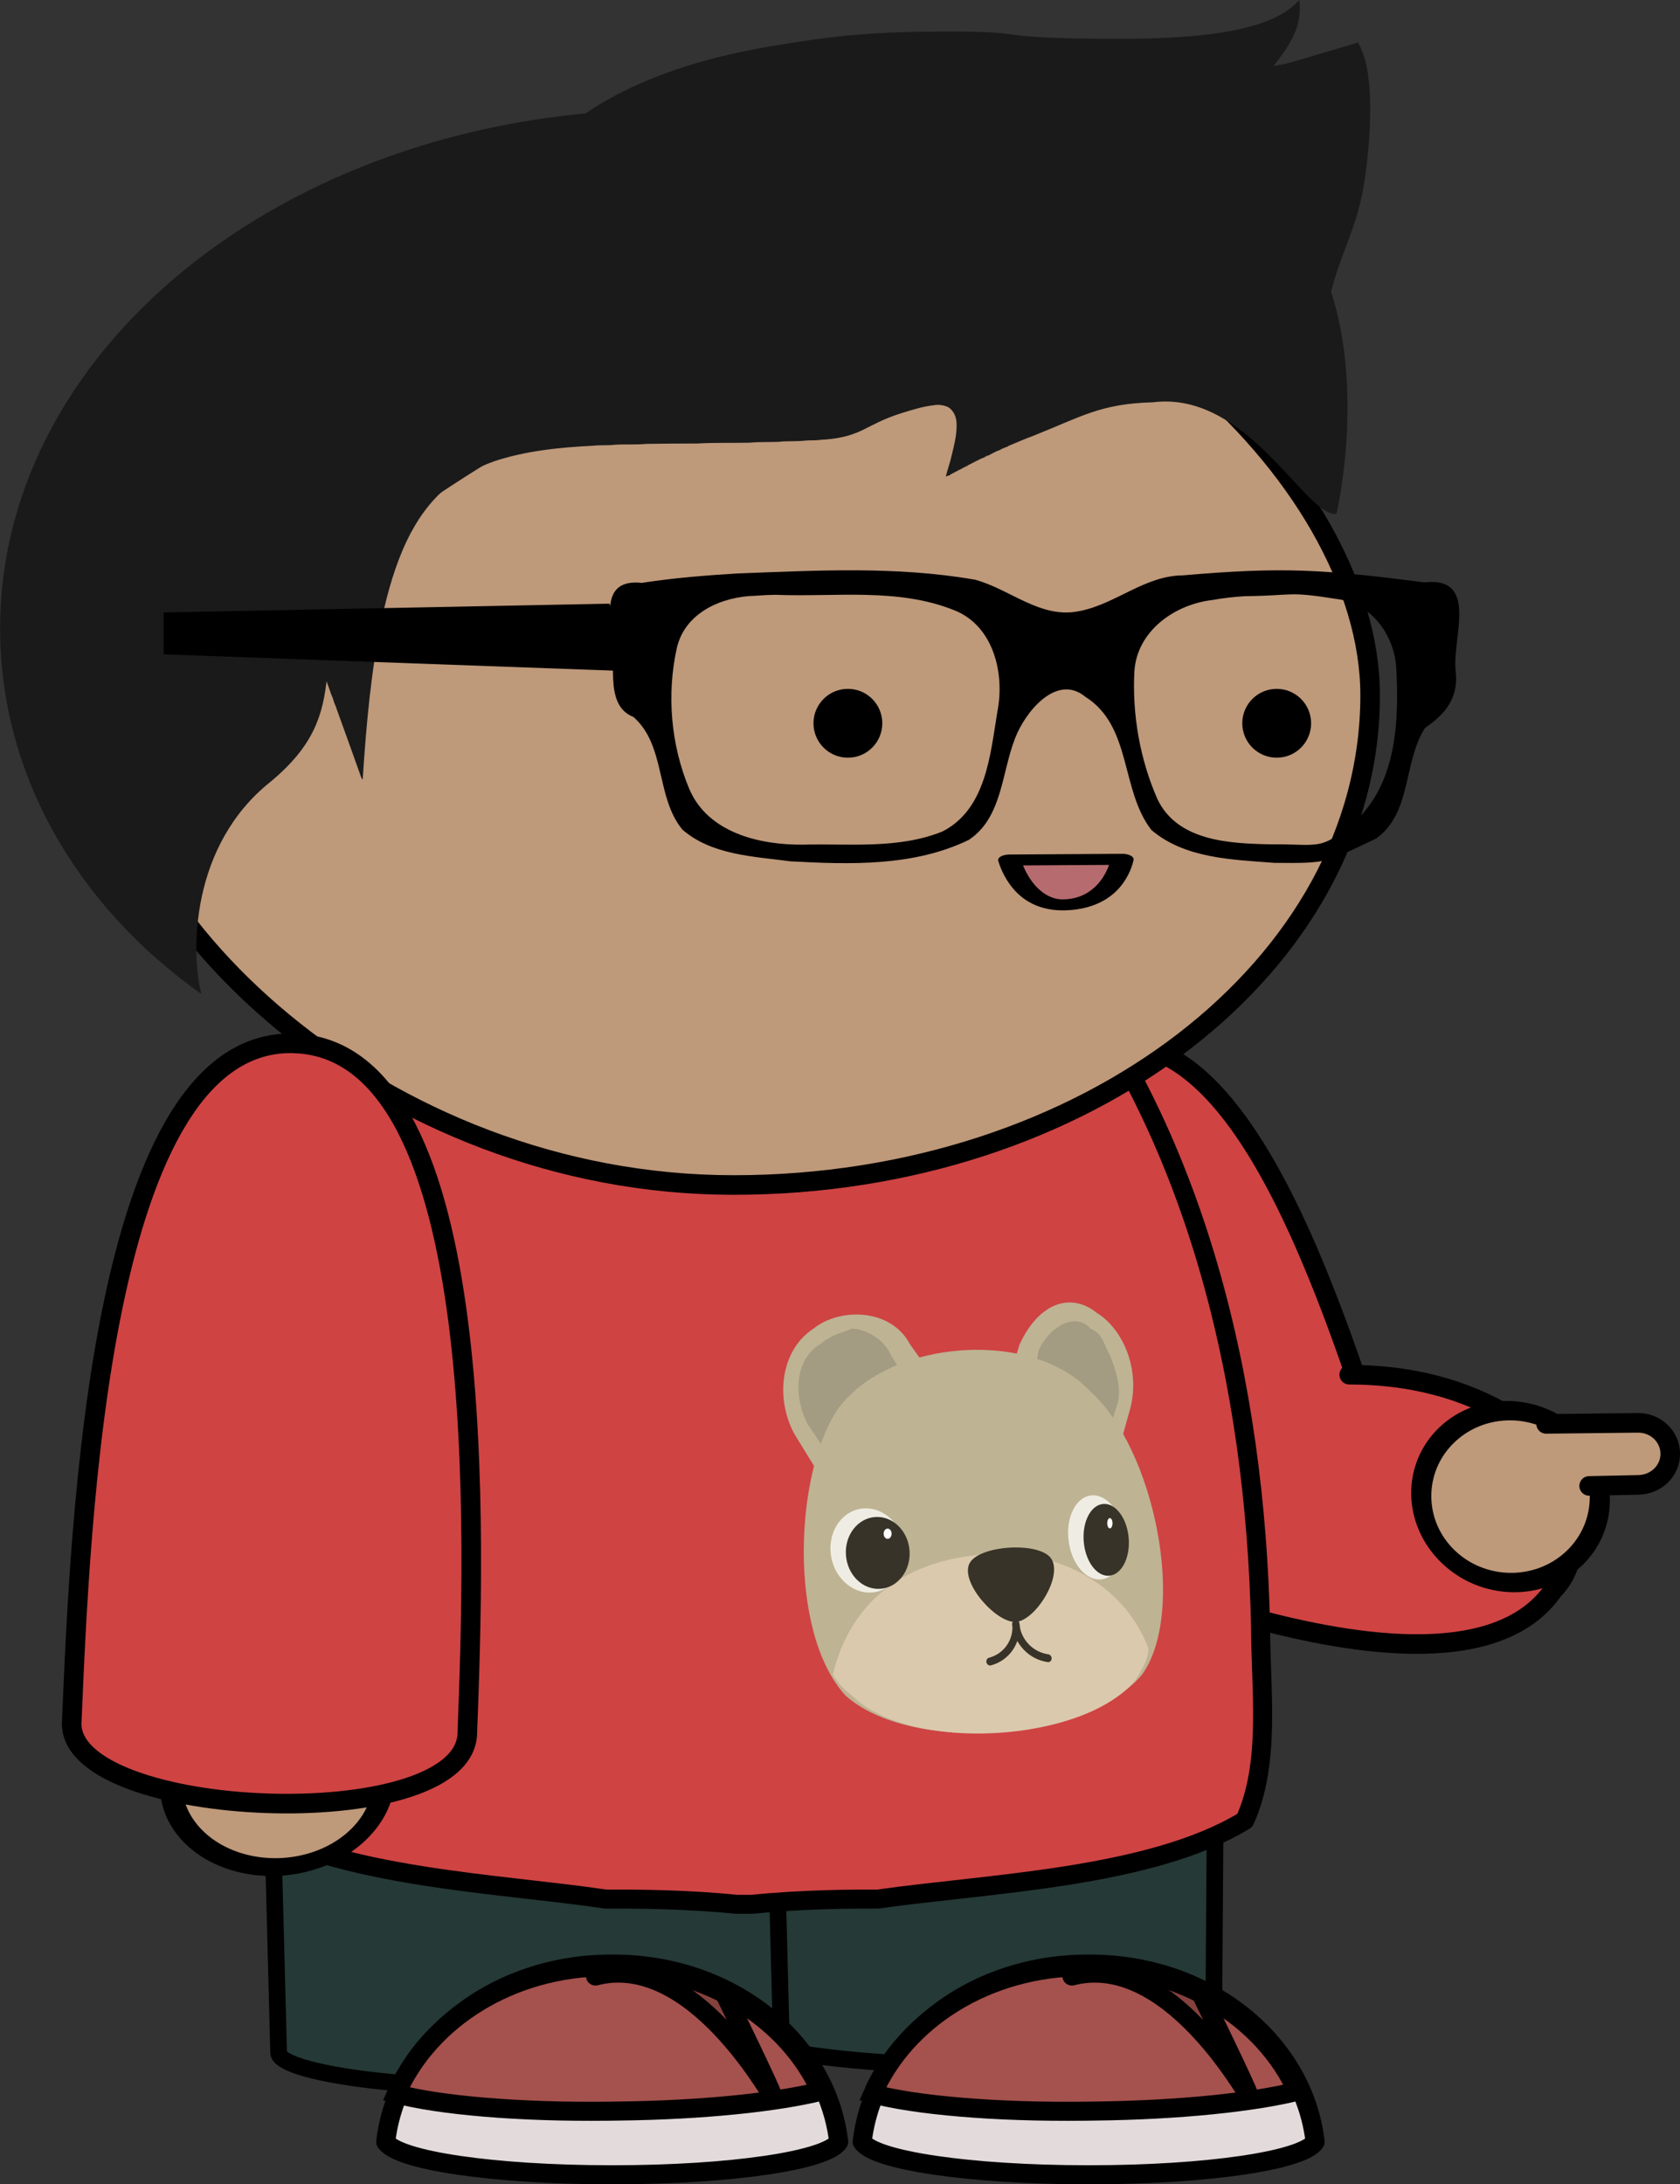 <?xml version="1.0" encoding="UTF-8"?>
<svg version="1.1" viewBox="0 0 317.34 412.43" xmlns="http://www.w3.org/2000/svg">
<rect x="0" y="0" width="317.34" height="412.43" fill="#333333" stroke="none"/>
<g transform="translate(-167.88,-276.71)">
<rect transform="matrix(1 .007 -.007 1 0 0)" x="306.75" y="542.63" width="94.985" height="121.58" rx="46.542" ry="7.553" fill="#253936" stroke="#000" stroke-width="3.148"/>
<rect transform="matrix(1 -.026 .026 1 0 0)" x="203.1" y="555.59" width="94.957" height="121.58" rx="46.533" ry="7.552" fill="#253936" stroke="#000" stroke-width="3.147"/>
<path d="m370.35 475.22c-24.033 11.742-5.007 74.558 5.333 95.973 17.42 5.273 34.127 0.822 55.948-10.858-12.64-40.397-30.075-93.947-58.195-85.644-0.467-0.873-2.213 0.062-3.086 0.529z" fill="#cf4343" stroke="#000" stroke-linecap="round" stroke-linejoin="round" stroke-width="3.699px"/>
<path d="m368.29 552.14c-2.97 16.83 22.77 25.74 34.65 29.7 17.82 4.95 47.52 10.89 58.41-4.95 4.95-4.95 3.96-12.87 1.98-19.8-1.98-4.95-6.93-10.89-11.88-13.86-8.91-4.95-18.81-6.93-28.71-6.93" fill="#cf4343" stroke="#000" stroke-linecap="round" stroke-linejoin="round" stroke-width="3.699px"/>
<path d="m308.97 422.46h-0.99-0.99v0 0c-21.78 1.98-41.58 14.85-55.44 32.67-28.71 35.65-40.59 83.17-40.59 128.71 0 11.88-1.98 25.74 2.97 36.63 17.82 10.89 48.51 11.88 68.31 14.85 5.94 0 14.85 0 24.75 0.99v0h2.97v0c9.9-0.99 18.81-0.99 23.76-0.99 20.79-2.97 51.48-3.96 69.3-14.85 4.95-10.89 2.97-24.75 2.97-36.63-0.99-45.54-11.88-93.06-40.59-128.71-13.86-17.82-33.66-30.69-55.44-32.67v0h-0.99z" fill="#cf4343" fill-rule="evenodd" stroke="#000" stroke-linecap="round" stroke-linejoin="round" stroke-width="3.592"/>
<rect x="186.21" y="315.54" width="240.48" height="184.94" rx="120.19" ry="92.488" fill="#be997a" fill-rule="evenodd" stroke="#000" stroke-linecap="round" stroke-linejoin="round" stroke-width="3.699"/>
<path transform="matrix(2.6,0,0,2.6,191.54,16.79)" d="m55 152.5c0 1.381-1.119 2.5-2.5 2.5s-2.5-1.119-2.5-2.5 1.119-2.5 2.5-2.5 2.5 1.119 2.5 2.5z" fill-rule="evenodd"/>
<path transform="matrix(2.6,0,0,2.6,272.54,16.79)" d="m55 152.5c0 1.381-1.119 2.5-2.5 2.5s-2.5-1.119-2.5-2.5 1.119-2.5 2.5-2.5 2.5 1.119 2.5 2.5z" fill-rule="evenodd"/>
<g transform="translate(-3749.1 2108.2)" fill="#1a1a1a">
<path d="m4043-1810.8c52 2 105 14 118 64 0 0-51-73-176 19-11 20 0 30-17 44-15 12-15 32-13 40-24-17-38-42-38-69 0-54 56-98 126-98z" fill-rule="evenodd"/>
<path d="m4154.6-1826.9c2.89-0.94 5.75-2.29 7.81-4.59 0.2 1.8 0.11 3.67-0.53 5.39-0.95 2.63-2.64 4.91-4.35 7.09 1.23-0.27 2.5-0.43 3.69-0.81 4.09-1.2 8.18-2.42 12.28-3.64 1.64 2.91 2.03 6.33 2.24 9.59 0.15 3.6 0.02 7.23-0.32 10.84-0.37 3.76-0.84 7.53-1.86 11.19-1.4 5.26-3.9 10.15-5.14 15.45 6.32 19.66 1.01 41.93 1.01 41.93-5.79 0.74-16.69-23.32-34.69-21.06-9.86 0.24-13.56 2.75-22.69 6.37-1.59 0.58-3.14 1.27-4.7 1.92l-0.01 0.07c-0.46 0.13-0.92 0.35-1.35 0.54l-0.03 0.06c-0.83 0.28-1.59 0.71-2.35 1.12-0.07-0.02-0.19-0.02-0.25-0.03v0.22c-0.07-0.04-0.23-0.08-0.3-0.1l0.01 0.17c-1.18 0.41-2.25 1.08-3.37 1.61v0.16c-0.07-0.02-0.23-0.08-0.31-0.1v0.24c-0.08-0.02-0.23-0.06-0.3-0.08l-0.01 0.23c-0.07-0.01-0.21-0.04-0.29-0.06l-0.02 0.14c-0.77 0.34-1.51 0.77-2.27 1.16l-0.03 0.07c-0.28 0.1-0.55 0.22-0.83 0.3 0.32-1.35 0.82-2.65 1.11-4 0.49-2 1.01-4.05 0.92-6.13-0.06-1.17-0.59-2.41-1.66-3.01-0.83-0.34-1.75-0.49-2.62-0.32-2.15 0.23-4.22 0.91-6.26 1.54-6.62 2.1-7.3 4.38-14.27 4.94-0.82 0.01-1.62 0.18-2.45 0.15-1-0.03-2.01 0.17-3.04 0.15-1.13 0.05-2.24-0.01-3.38 0.14-1.77 0.06-3.56-0.02-5.33 0.15-3.33 0.08-6.65-0.04-9.95 0.16-3.22-0.01-6.42 0.02-9.62 0.07-2 0.19-4.01 0.04-5.98 0.16-1.38 0.18-2.75 0.02-4.1 0.19-6.32 0.31-12.7 0.95-18.73 2.95-1.86 0.69-3.73 1.47-5.44 2.49-0.57 0.34-1.11 0.72-1.69 1.08-0.6 0.42-1.18 0.88-1.76 1.34-3.29 2.7-5.74 6.29-7.57 10.1-2.18 4.58-3.57 9.5-4.66 14.46-2.11 10.08-3.01 20.37-3.67 30.63-0.12-0.12-0.2-0.23-0.27-0.39-1.62-4.53-3.23-9.06-4.88-13.59-0.07-0.15-0.12-0.3-0.19-0.44-0.18-0.58-0.35-1.15-0.61-1.68-0.63-1.89-1.35-3.73-2.03-5.59-2.6-7.73-4.18-15.82-4.54-23.97-0.14-2.34-0.06-4.7-0.04-7.04 0.14-1 0.09-2.03 0.21-3.06 0.47-6.35 1.8-12.68 3.96-18.68 0.17-0.42 0.32-0.81 0.46-1.22 0.1-0.26 0.21-0.51 0.31-0.77 0.11-0.25 0.22-0.5 0.31-0.76 0.16-0.36 0.31-0.71 0.45-1.08 0.28-0.6 0.57-1.18 0.84-1.79 2.65-5.46 6.08-10.54 10.28-14.91 3.82-3.99 8.21-7.38 12.99-10.13 1.41-0.83 2.88-1.55 4.39-2.2 2.08-0.9 4.32-1.7 5.91-3.38 0.95-0.93 1.61-2.11 2.26-3.26 3.2-4.49 7.26-8.33 11.75-11.48 4.93-3.44 10.39-6.07 16.03-8.1 6.28-2.28 12.81-3.82 19.38-4.94 12.49-2.12 19.16-2.71 31.79-2.8 17.6-0.1 9.16 0.97 26.75 1.32 7.45 0.09 14.94 0.15 22.35-0.58 3.8-0.38 7.6-0.96 11.25-2.11z"/>
</g>
<g transform="translate(-3753.1 2572.2)">
<path d="m4060.3-2187.2c14.92-0.56 30.07-1.41 44.85 1.18 6.64 1.76 12.38 7.46 19.71 5.93 6.84-1.29 12.33-6.7 19.55-6.75 19.18-1.66 26.57-1.11 45.65 1.32 10.24-1.12 5.29 10.23 5.86 16.55 0.71 5.32-2 8.34-5.78 10.96-4.13 6.48-2.47 16.05-9.21 20.86-9.65 4.55-8.74 4.7-19.23 4.6-7.93-0.62-16.9-0.8-23.24-6.22-5.85-7.56-3.65-19.6-12.48-25.15-5.46-4.51-11.45 3.01-13.28 7.9-2.53 6.44-2.4 14.96-8.72 19.13-10.37 5.04-22.42 4.66-33.67 4.05-6.95-0.92-14.88-1.18-20.41-5.97-5.09-6.13-3.11-15.89-9.26-21.28-5.87-2.31-2.98-11.21-4.16-16.38-0.68-4.95-0.6-9.62 5.73-8.95 5.99-0.93 12.04-1.42 18.09-1.78zm3.41 4.21c-6.33 0.13-13.33 3.13-14.88 9.86-1.95 8.75-1.13 18.32 2.34 26.6 3.53 8.32 13.31 10.62 21.49 10.54 8.76-0.22 18.02 0.87 26.33-2.48 8.27-4.2 9.05-14.54 10.39-22.65 1.43-7.24-0.75-16.08-7.96-19.06-10.75-4.4-22.67-2.53-33.98-2.99-1.25 0.02-2.49 0.08-3.73 0.18zm86.3 0.8c-7.12 0.82-14.23 5.81-14.75 13.43-0.44 8.17 1.04 16.62 4.33 24.13 3.79 8.02 13.68 8.42 21.37 8.58 9.84-0.11 9.44 1.62 17.31-5.66 6.55-7.35 6.95-18.02 6.47-27.39-0.27-6.31-4.61-12.41-11.13-13.26-9.74-1.53-7.68-0.67-17.5-0.55-2.05 0.13-4.09 0.35-6.1 0.72z"/>
<path d="m4036.1-2181.5-84.21 1.66v7.91l88.54 3.21"/>
</g>
<g transform="matrix(1.217 0 0 .99 -4720.5 1914.6)">
<path d="m4143-1401c-5 4-6 13-3 20l10 20c4-7 13-14 19-18l-11-19c-3-7-11-7-15-3z" fill="#beb393" fill-rule="evenodd"/>
<path d="m4144-1398c-4 3-4 10-2 15l6 11c4-5 9-9 13-12l-6-12c-1-3-4-5-6-5-2 1-3 1-5 3z" fill="#a39b82" fill-rule="evenodd"/>
<path d="m4187-1404c-4-4-9-2-12 6l-5 20c6 3 13 9 17 15l5-22c2-8-1-16-5-19z" fill="#beb393" fill-rule="evenodd"/>
<path d="m4186-1401c-2-3-6-1-8 4l-2 12c3 2 8 6 11 11l3-12c1-3 0-7-1-10-1-2-1-4-3-5z" fill="#a39b82" fill-rule="evenodd"/>
<path d="m4194-1335c-9 13-36 15-46 4-9-12-8-43-1-55 8-13 30-15 39-3 10 11 15 42 8 54z" fill="#beb393" fill-rule="evenodd"/>
<path d="m4170-1358c-12 1-21 8-24 23 1 2 2 3 3 4 9 11 36 9 44-3 1-2 2-4 2-6-4-13-15-19-25-18z" fill="#dbc9ad"/>
<g transform="matrix(.113 -.008 .011 .156 4128 -1425)">
<path d="m415.2 456.7c-13.4-22.7-100.4-22.1-113.3 0.9-13 23 30.9 73.5 57.3 73.2 26.4-0.2 69.4-51.3 56-74.1z" fill="#373328" fill-rule="evenodd"/>
<path transform="matrix(.217 0 0 .211 422.2 580.3)" d="m-291.4-221.9c0 100.9-77.104 187.73-184.13 207.36" fill="none" stroke="#373328" stroke-linecap="round" stroke-linejoin="round" stroke-width="45.329"/>
<path transform="matrix(-.217 0 0 .211 295.6 580.3)" d="m-291.4-221.9c0 100.9-77.104 187.73-184.13 207.36" fill="none" stroke="#373328" stroke-linecap="round" stroke-linejoin="round" stroke-width="45.329"/>
</g>
<path transform="matrix(.028 -.002 .003 .041 4167 -1336)" d="m-288.6-577.6c0 108.08-92.095 195.7-205.7 195.7s-205.7-87.618-205.7-195.7 92.095-195.7 205.7-195.7 205.7 87.618 205.7 195.7z" fill="#efede3" fill-rule="evenodd"/>
<path transform="matrix(.024 -.002 .002 .035 4166 -1339)" d="m-288.6-577.6c0 108.08-92.095 195.7-205.7 195.7s-205.7-87.618-205.7-195.7 92.095-195.7 205.7-195.7 205.7 87.618 205.7 195.7z" fill="#373328" fill-rule="evenodd"/>
<path transform="matrix(.003 0 0 .005 4156 -1359)" d="m-288.6-577.6c0 108.08-92.095 195.7-205.7 195.7s-205.7-87.618-205.7-195.7 92.095-195.7 205.7-195.7 205.7 87.618 205.7 195.7z" fill="#fff" fill-rule="evenodd"/>
<path transform="matrix(.021 -.001 .003 .041 4199 -1338)" d="m-288.6-577.6c0 108.08-92.095 195.7-205.7 195.7s-205.7-87.618-205.7-195.7 92.095-195.7 205.7-195.7 205.7 87.618 205.7 195.7z" fill="#efede3" fill-rule="evenodd"/>
<path transform="matrix(.017 -.001 .002 .035 4198 -1341)" d="m-288.6-577.6c0 108.08-92.095 195.7-205.7 195.7s-205.7-87.618-205.7-195.7 92.095-195.7 205.7-195.7 205.7 87.618 205.7 195.7z" fill="#373328" fill-rule="evenodd"/>
<path transform="matrix(.002 0 0 .005 4190 -1361)" d="m-288.6-577.6c0 108.08-92.095 195.7-205.7 195.7s-205.7-87.618-205.7-195.7 92.095-195.7 205.7-195.7 205.7 87.618 205.7 195.7z" fill="#fff" fill-rule="evenodd"/>
</g>
<g transform="matrix(.71 0 0 -.341 386.72 439.11)" fill="#b66b6f" stroke="#000" stroke-linecap="round" stroke-linejoin="round" stroke-width="6.092">
<path d="m-9.675 0.387s-2.034-24.631-15.497-25.231c-11.324-0.504-14.455 24.844-14.455 24.844z" fill="#b66b6f" stroke="#000" stroke-linecap="round" stroke-linejoin="round" stroke-width="6.092"/>
</g>
<path transform="matrix(-.087 .083 .101 .098 305.44 616.84)" d="m-1064 429.4c0 65.722-60.89 119-136 119s-136-53.278-136-119 60.89-119 136-119 136 53.278 136 119z" fill="#be997a" fill-rule="evenodd" stroke="#000" stroke-linecap="round" stroke-linejoin="round" stroke-width="28.492"/>
<path transform="matrix(.107 .079 -.117 .102 398.94 664.07)" d="m-1064 429.4a136 119 0 1 1-272 0 136 119 0 1 1 272 0z" fill="#be997a" fill-rule="evenodd" stroke="#000" stroke-linecap="round" stroke-linejoin="round" stroke-width="26.064"/>
<path d="m223.71 473.75c37.245 1.611 33.81 94.364 32.425 130.64-1.4 18.992-74.926 15.996-74.716-2.258 1.611-37.245 5.046-130 42.291-128.39z" fill="#cf4343" stroke="#000" stroke-width="3.699px"/>
<path d="m459.93 545.59 17.322-0.196c3.358-0.037 6.091 2.545 6.128 5.789 0.037 3.245-2.638 5.855-5.997 5.926l-9.321 0.196" fill="#be997a" stroke="#000" stroke-linecap="round" stroke-linejoin="round" stroke-width="3.7"/>
<g transform="translate(-4034.9 2440.1)" stroke="#000">
<path d="m4408.7-1792.5c22.16 0 40.29 14.65 42.5 33.56-2.18 3.51-20.31 6.22-42.5 6.22h-0.56c-22.19 0-40.32-2.71-42.5-6.22 2.21-18.91 20.34-33.56 42.5-33.56z" fill="#e3dbdb" stroke-linecap="round" stroke-linejoin="round" stroke-width="3.6"/>
<path d="m4408.1-1792c18.05 0 33.41 9.71 39.69 23.53-8.35 2.06-22.25 3.53-38.13 3.72l-1.87 0.03c-17.17 0.2-32.09-1.14-40.16-3.28 6.14-14.07 21.66-24 39.91-24z" fill="#a5514d" stroke-width="3.6"/>
<path d="m4429.6-1787s9.25 18.94 9.01 19.16c-0.26 0.25-15.01-27.16-33.35-22.41" fill-opacity=".2" stroke-linecap="round" stroke-linejoin="round" stroke-width="3.6"/>
</g>
<g transform="translate(-4124.9 2440.1)" stroke="#000">
<path d="m4408.7-1792.5c22.16 0 40.29 14.65 42.5 33.56-2.18 3.51-20.31 6.22-42.5 6.22h-0.56c-22.19 0-40.32-2.71-42.5-6.22 2.21-18.91 20.34-33.56 42.5-33.56z" fill="#e3dbdb" stroke-linecap="round" stroke-linejoin="round" stroke-width="3.6"/>
<path d="m4408.1-1792c18.05 0 33.41 9.71 39.69 23.53-8.35 2.06-22.25 3.53-38.13 3.72l-1.87 0.03c-17.17 0.2-32.09-1.14-40.16-3.28 6.14-14.07 21.66-24 39.91-24z" fill="#a5514d" stroke-width="3.6"/>
<path d="m4429.6-1787s9.25 18.94 9.01 19.16c-0.26 0.25-15.01-27.16-33.35-22.41" fill-opacity=".2" stroke-linecap="round" stroke-linejoin="round" stroke-width="3.6"/>
</g>
</g>
</svg>
